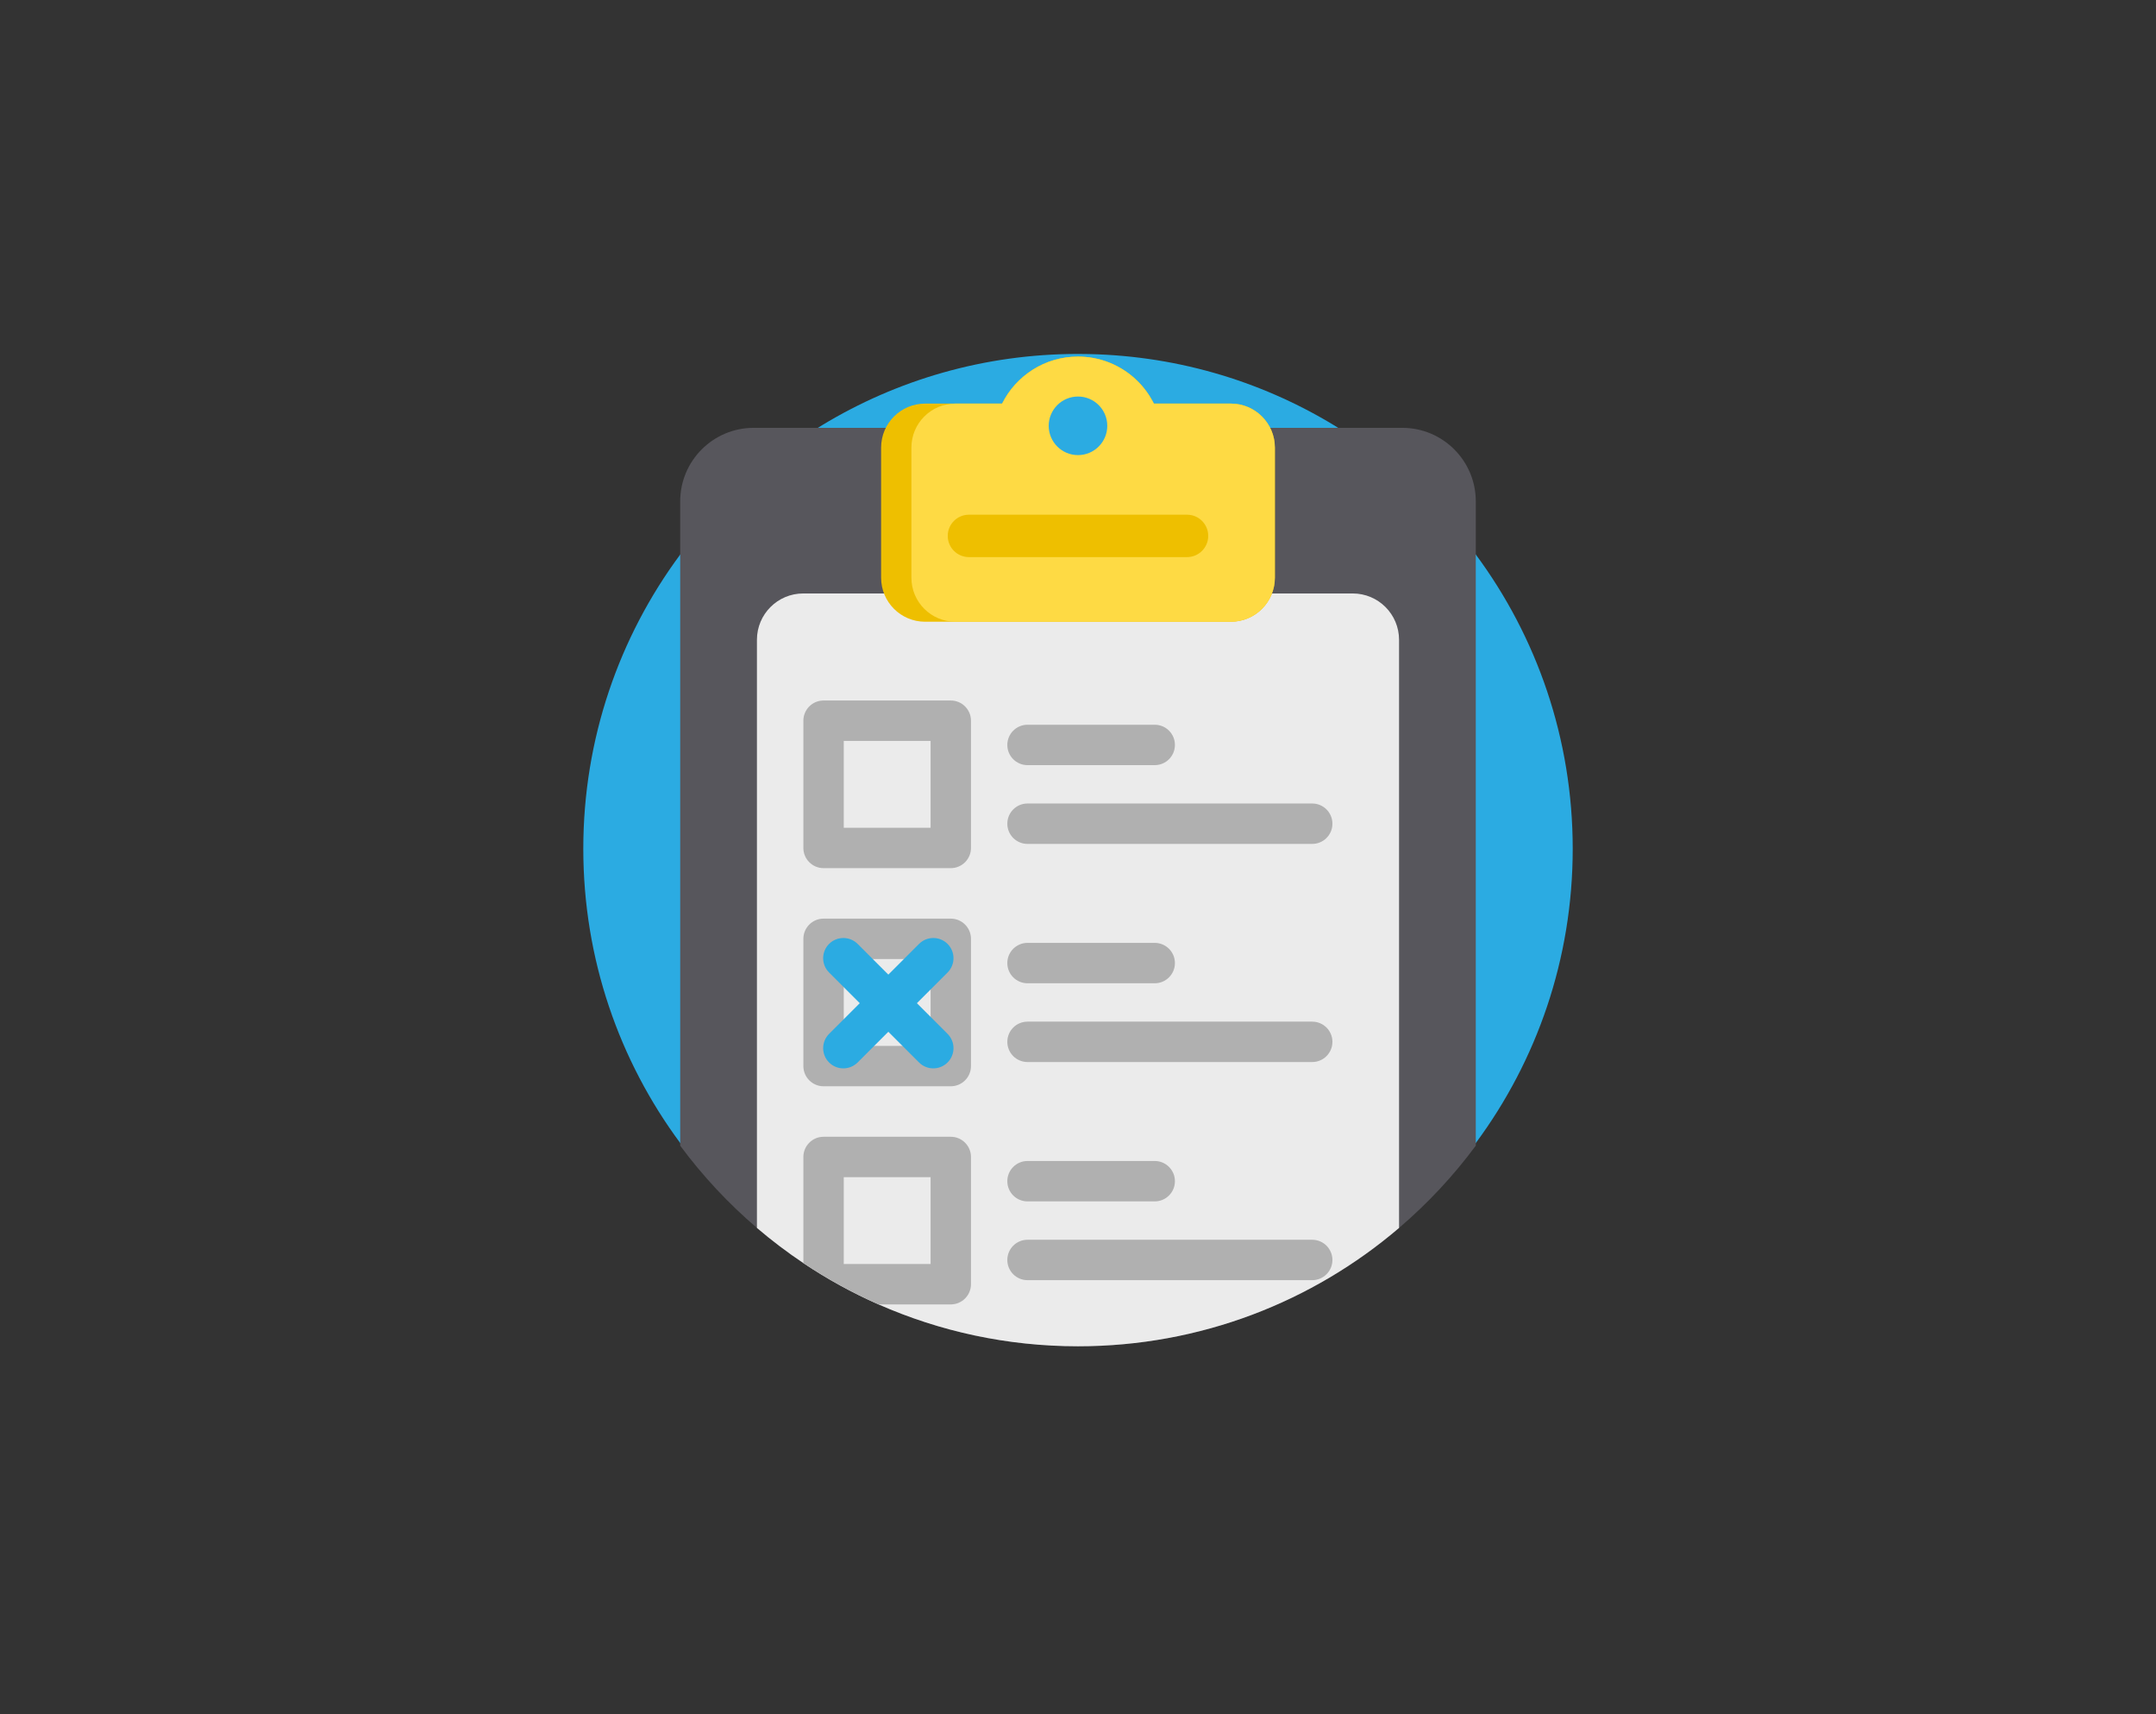 <?xml version="1.0" encoding="utf-8"?>
<!-- Generator: Adobe Illustrator 16.0.0, SVG Export Plug-In . SVG Version: 6.00 Build 0)  -->
<!DOCTYPE svg PUBLIC "-//W3C//DTD SVG 1.1//EN" "http://www.w3.org/Graphics/SVG/1.1/DTD/svg11.dtd">
<svg version="1.1" id="Layer_1" xmlns="http://www.w3.org/2000/svg" xmlns:xlink="http://www.w3.org/1999/xlink" x="0px" y="0px"
	 width="780px" height="620px" viewBox="0 0 780 620" enable-background="new 0 0 780 620" xml:space="preserve">
<rect x="0" y="0" width="780" height="620" fill="#333333" stroke="none"/>
<g id="Layer_1_1_">
</g>
<g id="Capa_1_1_">
	<path id="XMLID_21_" fill="#2BABE2" d="M568.979,306.998c0,39.857-13.033,76.676-35.065,106.424
		c-8.104,10.938-17.424,20.922-27.76,29.746c-31.262,26.694-71.818,42.81-116.154,42.81c-25.678,0-50.085-5.403-72.154-15.144
		c-9.534-4.201-18.629-9.213-27.198-14.947c-5.859-3.906-11.461-8.16-16.802-12.719c-10.337-8.824-19.659-18.811-27.76-29.747
		c-22.032-29.747-35.064-66.563-35.064-106.423c0-39.858,13.032-76.676,35.065-106.424c13.881-18.738,31.333-34.671,51.349-46.791
		c27.008-16.356,58.684-25.765,92.565-25.765c0.233,0,0.468,0,0.702,0.007c33.618,0.125,65.045,9.512,91.863,25.758
		c20.016,12.12,37.469,28.053,51.349,46.791C555.944,230.321,568.979,267.14,568.979,306.998z"/>
	<path id="XMLID_19_" fill="#57565C" d="M533.912,181.345v233.038c-8.104,10.938-17.424,20.923-27.76,29.747
		c-31.262,26.695-71.818,42.812-116.154,42.812c-25.678,0-50.085-5.405-72.154-15.146c-9.534-4.201-18.629-9.212-27.198-14.946
		c-5.859-3.907-11.461-8.16-16.802-12.72c-10.337-8.824-19.659-18.811-27.76-29.747V181.345c0-14.69,11.908-26.599,26.599-26.599
		h234.628C522.005,154.747,533.912,166.654,533.912,181.345z"/>
	<path id="XMLID_18_" fill="#EBEBEB" d="M506.152,231.416v212.715c-31.262,26.694-71.818,42.811-116.154,42.811
		c-25.678,0-50.085-5.405-72.154-15.146c-9.534-4.201-18.629-9.212-27.198-14.946c-5.859-3.908-11.461-8.16-16.802-12.72V231.416
		c0-9.263,7.502-16.766,16.758-16.766h198.785C498.642,214.65,506.152,222.152,506.152,231.416z"/>
	<path id="XMLID_17_" fill="#EEBF00" d="M461.222,161.899v47.061c0,8.796-7.122,15.918-15.917,15.918H334.688
		c-8.795,0-15.918-7.123-15.918-15.918v-47.061c0-8.795,7.123-15.918,15.918-15.918h27.85c5.025-10.074,15.436-16.999,27.46-16.999
		c1.87,0,3.705,0.167,5.479,0.489c8.416,1.512,15.635,6.465,20.154,13.339c0.061,0.087,0.11,0.168,0.161,0.256
		c0.431,0.665,0.841,1.351,1.212,2.052c0.169,0.308,0.322,0.599,0.454,0.862h27.849
		C454.101,145.981,461.222,153.104,461.222,161.899z"/>
	<path id="XMLID_16_" fill="#FEDA44" d="M461.222,161.899v47.061c0,8.796-7.122,15.918-15.917,15.918h-99.658
		c-8.797,0-15.919-7.123-15.919-15.918v-47.061c0-8.795,7.123-15.918,15.919-15.918h16.89c5.026-10.074,15.437-16.999,27.46-16.999
		c1.871,0,3.705,0.167,5.479,0.489c8.414,1.512,15.635,6.465,20.153,13.339c0.062,0.087,0.111,0.168,0.161,0.256
		c0.468,0.751,0.877,1.446,1.213,2.052c0.168,0.308,0.322,0.599,0.453,0.862h27.849
		C454.101,145.981,461.222,153.104,461.222,161.899z"/>
	<circle id="XMLID_15_" fill="#2BABE2" cx="389.998" cy="154.017" r="10.593"/>
	<path id="XMLID_14_" fill="#EEBF00" d="M429.444,201.501h-78.897c-4.236,0-7.67-3.434-7.67-7.67l0,0c0-4.236,3.434-7.67,7.67-7.67
		h78.897c4.234,0,7.67,3.434,7.67,7.67l0,0C437.115,198.067,433.682,201.501,429.444,201.501z"/>
	<path fill="#B0B0B0" d="M343.974,314.002h-46.022c-4.034,0-7.306-3.271-7.306-7.306v-46.023c0-4.035,3.271-7.305,7.306-7.305
		h46.022c4.034,0,7.307,3.271,7.307,7.305v46.023C351.28,310.73,348.008,314.002,343.974,314.002z M305.257,299.391h31.413v-31.413
		h-31.413V299.391z"/>
	<g>
		<path id="XMLID_11_" fill="#B0B0B0" d="M417.758,276.746h-46.022c-4.035,0-7.307-3.271-7.307-7.306s3.271-7.305,7.307-7.305
			h46.022c4.034,0,7.308,3.271,7.308,7.305C425.064,273.474,421.792,276.746,417.758,276.746z"/>
		<path id="XMLID_10_" fill="#B0B0B0" d="M474.739,305.236H371.736c-4.035,0-7.307-3.271-7.307-7.305
			c0-4.035,3.271-7.306,7.307-7.306H474.74c4.034,0,7.306,3.271,7.306,7.306C482.046,301.966,478.773,305.236,474.739,305.236z"/>
	</g>
	<path fill="#B0B0B0" d="M343.974,392.898h-46.022c-4.034,0-7.306-3.271-7.306-7.308V339.57c0-4.035,3.271-7.308,7.306-7.308h46.022
		c4.034,0,7.307,3.271,7.307,7.308v46.021C351.28,389.629,348.008,392.898,343.974,392.898z M305.257,378.288h31.413v-31.413
		h-31.413V378.288z"/>
	<g>
		<path id="XMLID_7_" fill="#B0B0B0" d="M417.758,355.643h-46.022c-4.035,0-7.307-3.271-7.307-7.307
			c0-4.034,3.271-7.305,7.307-7.305h46.022c4.034,0,7.308,3.271,7.308,7.305C425.063,352.371,421.792,355.643,417.758,355.643z"/>
		<path id="XMLID_6_" fill="#B0B0B0" d="M474.739,384.133H371.736c-4.035,0-7.307-3.271-7.307-7.307
			c0-4.033,3.271-7.305,7.307-7.305H474.74c4.034,0,7.306,3.271,7.306,7.305C482.045,380.861,478.773,384.133,474.739,384.133z"/>
	</g>
	<path fill="#B0B0B0" d="M343.974,411.163h-46.022c-4.033,0-7.306,3.271-7.306,7.305v38.382
		c8.569,5.734,17.665,10.745,27.198,14.947h26.13c4.033,0,7.307-3.271,7.307-7.305v-46.024
		C351.28,414.436,348.007,411.163,343.974,411.163z M336.669,457.188h-31.413v-31.413h31.413V457.188z"/>
	<g>
		<path id="XMLID_3_" fill="#B0B0B0" d="M417.758,434.538h-46.022c-4.035,0-7.307-3.271-7.307-7.305
			c0-4.035,3.271-7.308,7.307-7.308h46.022c4.034,0,7.308,3.271,7.308,7.308C425.064,431.268,421.792,434.538,417.758,434.538z"/>
		<path id="XMLID_2_" fill="#B0B0B0" d="M474.739,463.029H371.736c-4.035,0-7.307-3.271-7.307-7.307s3.271-7.306,7.307-7.306H474.74
			c4.034,0,7.306,3.271,7.306,7.306C482.045,459.759,478.773,463.029,474.739,463.029z"/>
	</g>
</g>
<g id="Isolation_Mode">
	<path id="XMLID_1_" fill="#2BABE2" d="M342.819,351.741l-32.543,32.544c-2.854,2.852-7.479,2.854-10.333-0.001
		c-2.853-2.854-2.853-7.479,0-10.331l32.543-32.543c2.853-2.854,7.479-2.854,10.331,0
		C345.672,344.264,345.671,348.889,342.819,351.741z"/>
	<path id="XMLID_20_" fill="#2BABE2" d="M310.276,341.409l32.543,32.543c2.853,2.853,2.853,7.479-0.001,10.332
		c-2.854,2.853-7.479,2.853-10.331,0l-32.543-32.544c-2.853-2.854-2.853-7.479,0-10.33
		C302.798,338.557,307.423,338.557,310.276,341.409z"/>
</g>
<g id="Isolation_Mode_1_">
</g>
</svg>

